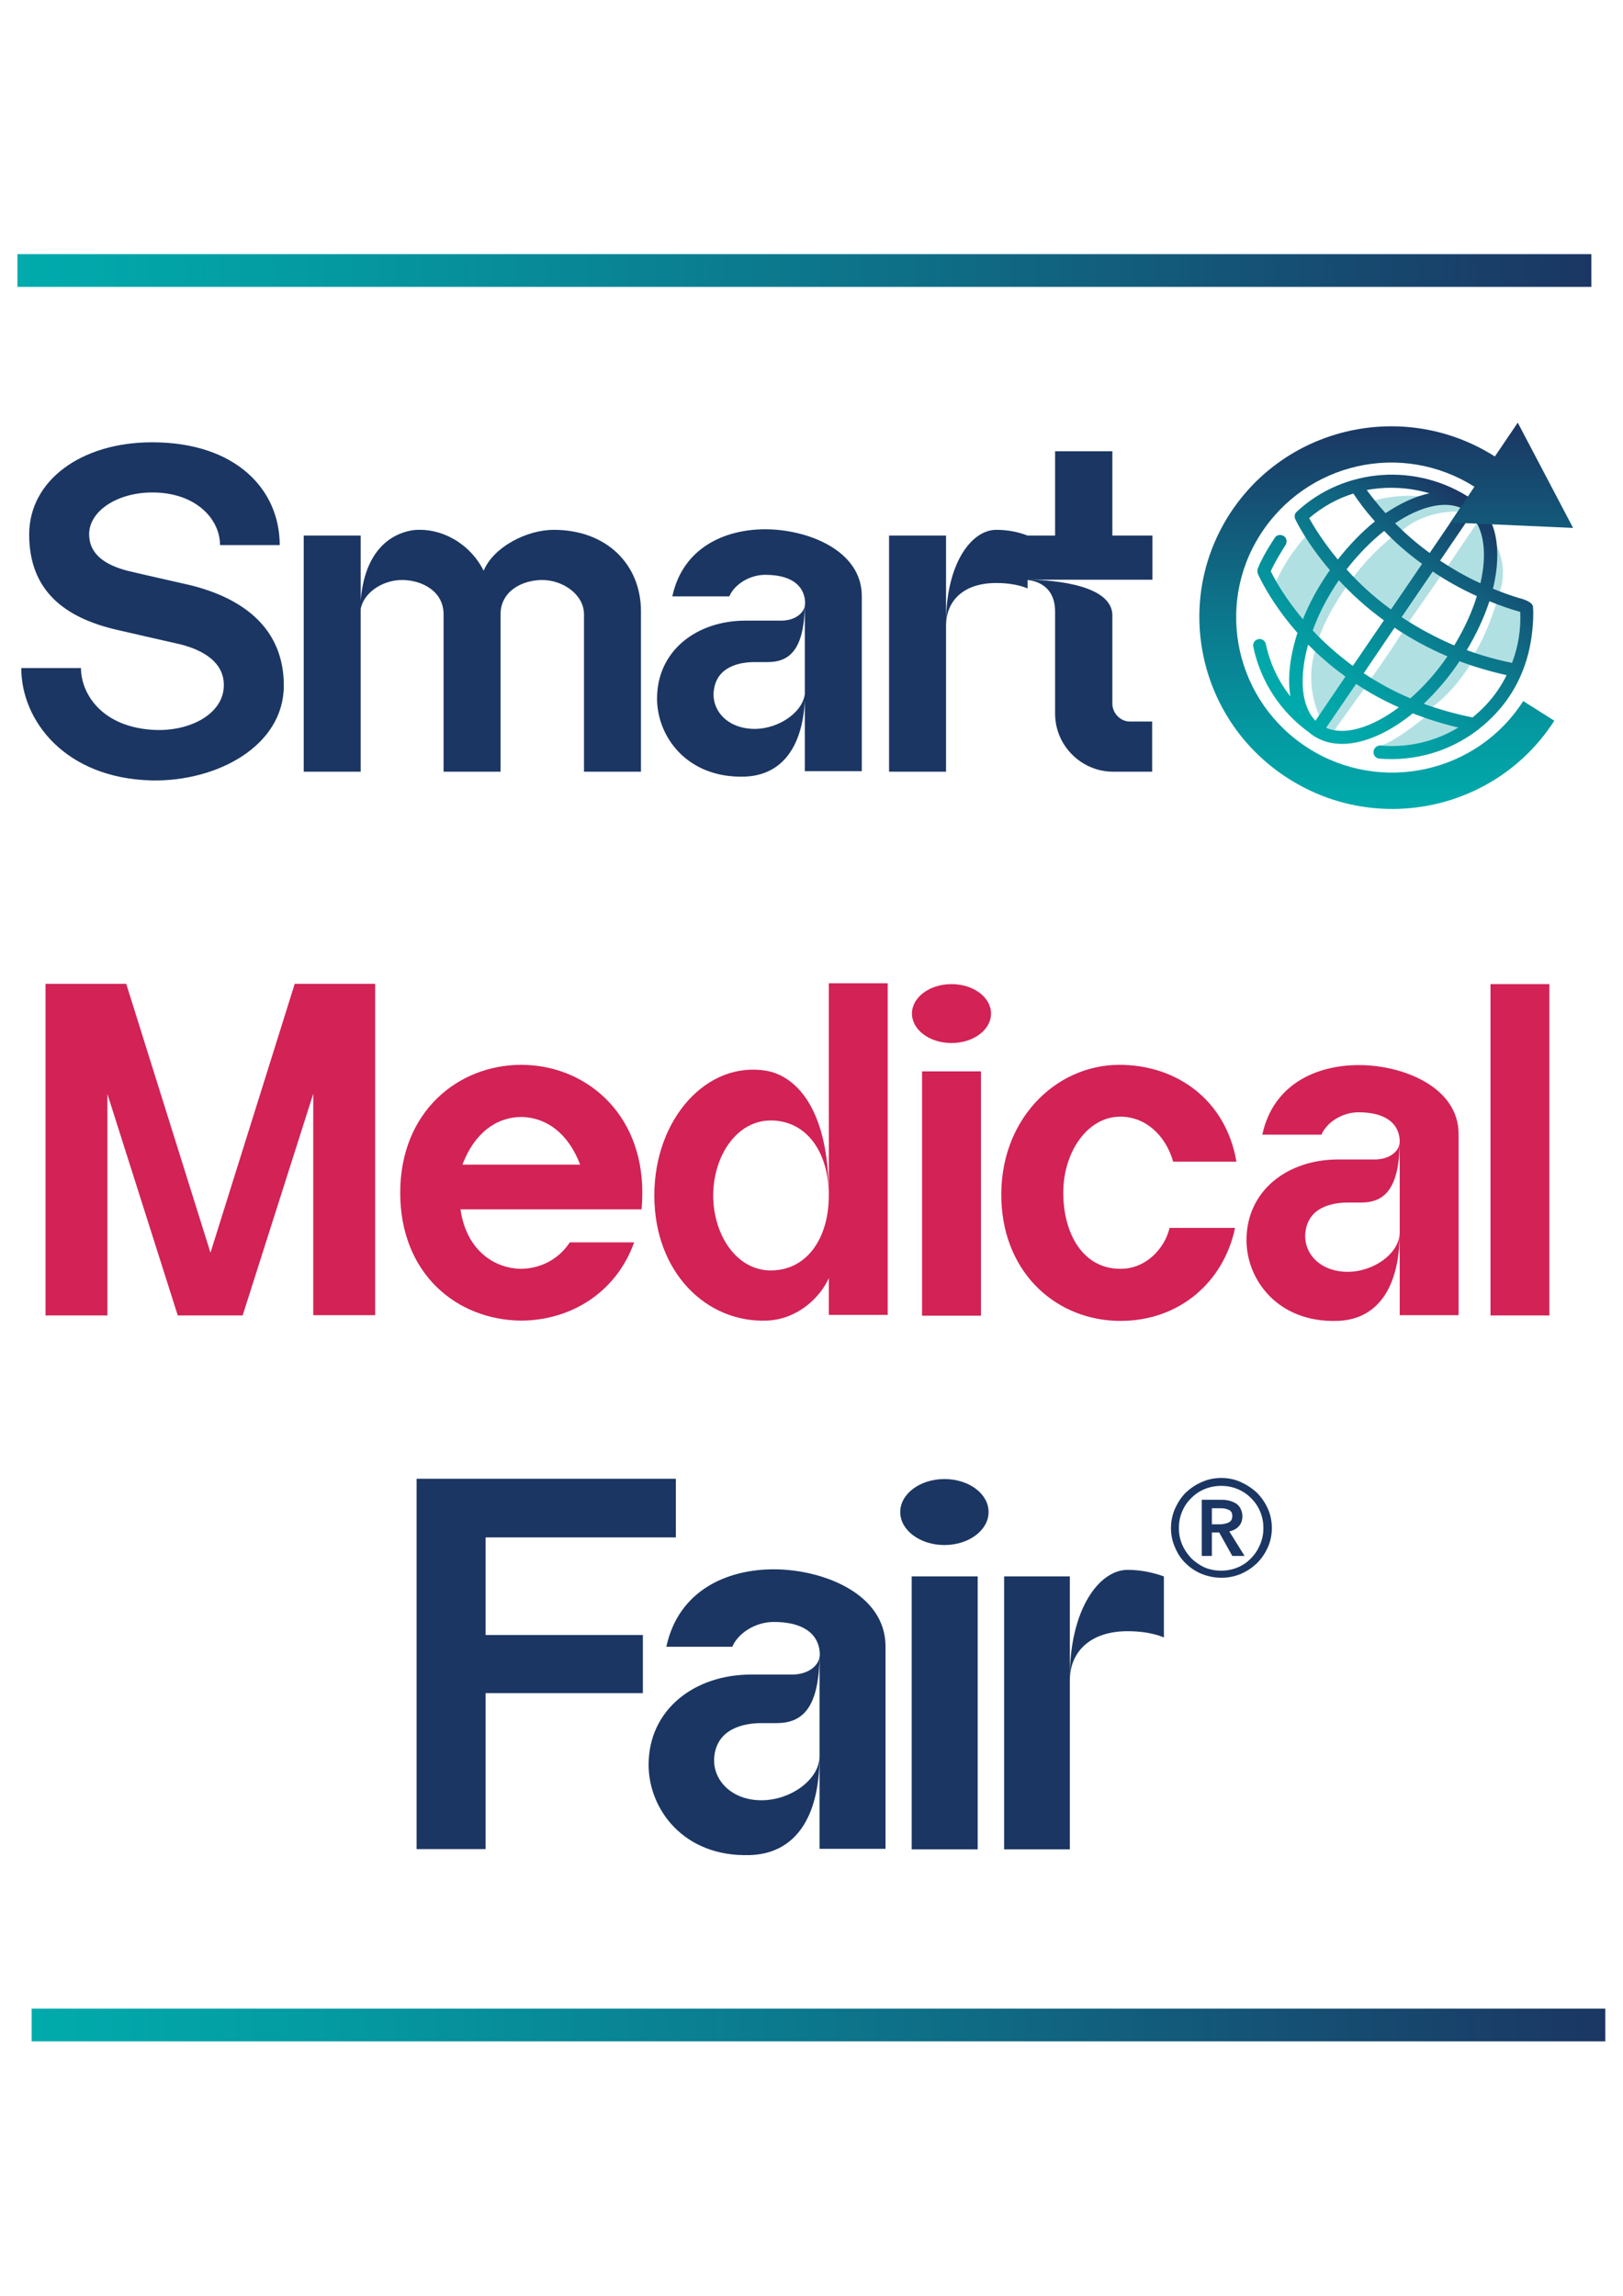<?xml version="1.0" encoding="utf-8"?>
<!-- Generator: Adobe Illustrator 25.4.1, SVG Export Plug-In . SVG Version: 6.00 Build 0)  -->
<svg version="1.1" id="Livello_1" xmlns:serif="http://www.serif.com/"
	 xmlns="http://www.w3.org/2000/svg" xmlns:xlink="http://www.w3.org/1999/xlink" x="0px" y="0px" viewBox="0 0 595.3 841.9"
	 style="enable-background:new 0 0 595.3 841.9;" xml:space="preserve">
<style type="text/css">
	.st0{fill:#1B3663;}
	.st1{fill:#D22256;}
	.st2{fill:none;stroke:url(#SVGID_1_);stroke-width:12;stroke-miterlimit:10;}
	.st3{fill:none;stroke:url(#SVGID_00000018198262021731228690000014380004459011428011_);stroke-width:12;stroke-miterlimit:10;}
	.st4{fill:#B1E0E3;}
	.st5{fill:url(#SVGID_00000059990119933877218390000012881172082097902249_);}
	.st6{fill:url(#SVGID_00000109708024432791348710000016921174915311439295_);}
</style>
<g>
	<g>
		<path class="st0" d="M104.1,251.4c0,22.3-24.7,35.3-48.5,34.8C23.9,285.4,7.8,264.3,7.8,245l21.9,0c0,8.8,6.9,21.1,25.6,22.6
			c13.7,1.1,26.7-5.5,26.8-16.2c0.1-8.4-7.3-12.9-15.9-15.1C65.6,236.2,43,231,43,231c-19.2-4.4-32.3-14.3-32.3-35
			c0-19.8,19.1-33.8,45.1-33.8c30.7,0,46.8,17.3,46.8,37.7H80.7c0-9.6-8.9-19.3-24.8-19.3c-12.9,0-23.2,6.8-23.2,15.3
			c0,7.7,6.4,11.4,14,13.4c0.6,0.2,23.1,5.3,23.1,5.3C90,219.6,104.1,231,104.1,251.4z"/>
		<path class="st0" d="M132.3,196.3V283h-20.9v-86.6H132.3z M235.1,224.2V283h-20.9v-57.7c0-7.4-7.9-12.6-15.3-12.6
			c-7.4,0-15.3,4.1-15.3,12.6V283h-20.9v-57.7c0-8.5-7.9-12.6-15.3-12.6c-7.4,0-15.3,5.2-15.3,12.6c0-21.4,9.8-29.5,19.6-30.9
			c10.4-1,20.8,5.1,25.7,14.9c3.6-8.7,15.8-15,25.7-15C222.5,194.3,235.1,207,235.1,224.2z"/>
		<path class="st0" d="M316.1,218.6v64.2h-20.9v-62.1c0,17.9-5.8,22.1-13.7,22.1h-4.7c-5.5,0-14,1.6-15,10.6
			c-0.8,7.3,5.2,13.9,15,13.9c9.2,0,18.5-6.6,18.5-14c0,20.1-8.2,31-22.1,31.5c-21.2,0.7-32.2-14.7-32.2-28.6
			c0-17.7,14.7-28.6,32.4-28.6h13.1c5.3,0,9.1-3,8.8-6.9c-0.4-6.5-5.8-9.9-14.6-9.9c-5.8,0-11.3,3.5-13.2,7.9h-20.9
			c3.9-18,19.4-24.6,34.1-24.6C296,194.1,316.1,201.7,316.1,218.6z"/>
		<path class="st0" d="M376.9,196.4v19.4c0,0-4-2-11.5-2c-12.1,0-18.4,6.6-18.4,15.7V283h-20.9v-86.6H347v32
			c0-21.7,9.3-34.1,18.4-34.1C369.4,194.3,373.3,195,376.9,196.4z"/>
		<path class="st0" d="M422.7,196.3v16.3h-45.5c4.5,0,30.8,0.7,30.8,13.1V258c0,3.6,3,6.6,6.4,6.6c3.4,0,8.2,0,8.2,0V283h-14.3
			c-11.6,0-21.3-9.5-21.3-21.3c0,0,0-32.5,0-37.4c0-11.6-10.5-11.6-10.5-11.6h-2.1v-16.3h12.6v-30.9H408v30.9H422.7z"/>
	</g>
</g>
<g>
	<g>
		<path class="st1" d="M137.6,360.8v121.5h-22.7v-81.2L89,482.4H65.2l-25.8-81.2v81.2H16.7V360.8h29.6l30.9,98.6l30.9-98.6H137.6z"
			/>
		<path class="st1" d="M235.3,443.5h-66.4c2.1,14.7,12.1,21.7,22.3,21.8c6.8-0.1,13.5-3.2,17.8-9.7h23.6
			c-6.6,18.4-23.2,28.6-41.4,28.7c-23.6-0.2-44.4-17.1-44.4-46.9c0-29.8,21.3-46.9,44.4-46.9s44.4,17.2,44.4,46.9
			C235.6,439.6,235.5,441.6,235.3,443.5z M212.8,427.1c-4.4-11.5-12.3-17.3-21.6-17.5c-9.3,0.1-17.2,6-21.6,17.5H212.8z"/>
		<path class="st1" d="M325.6,360.7v121.5H304v-13.5c-3.2,7.2-11.6,15.2-22.8,15.6c-22.1,0.8-41.2-17.7-41.2-45.9
			c0-28.2,19.4-49.5,41.2-45.7c9.7,1.7,22.8,12.4,22.8,45.7c0-15.8-8.1-27.5-21.3-27.5c-12.6,0-21.1,13.2-21.1,27.5
			c0,14.4,8.5,27.5,21.1,27.5c13.2,0,21.3-11.7,21.3-27.5v-77.8H325.6z"/>
		<path class="st1" d="M334.5,371.7c0-6,6.5-10.8,14.5-10.8s14.5,4.8,14.5,10.8s-6.5,10.8-14.5,10.8S334.5,377.7,334.5,371.7z
			 M338.2,482.5v-89.6h21.6v89.6H338.2z"/>
		<path class="st1" d="M429,450.3h24c-4.1,19.7-20.3,34.1-42,34.1c-23.2,0-42.7-17.1-43.7-44.1c-1.1-29.1,19.5-49.8,43.3-49.8
			c21.2,0,39.1,13.1,42.9,35.5h-23.2c-2.7-9.5-10-16.5-19.4-16.5c-11.9,0-20.9,12.8-20.9,27.9c0,15,7.2,27.9,20.9,27.9
			C420.1,465.4,427.1,458.1,429,450.3z"/>
		<path class="st1" d="M535,415.9v66.4h-21.6v-64.2c0,18.5-6,22.9-14.2,22.9h-4.9c-5.7,0-14.5,1.7-15.5,11
			c-0.8,7.6,5.4,14.4,15.5,14.4c9.6,0,19.1-6.8,19.1-14.5c0,20.8-8.5,32.1-22.9,32.5c-21.9,0.7-33.3-15.2-33.3-29.6
			c0-18.3,15.2-29.6,33.6-29.6h13.5c5.4,0,9.4-3.1,9.1-7.1c-0.4-6.7-6-10.2-15.1-10.2c-6,0-11.7,3.7-13.6,8.2h-21.7
			c4-18.6,20-25.5,35.3-25.5C514.1,390.5,535,398.4,535,415.9z"/>
		<path class="st1" d="M546.7,482.5V360.9h21.6v121.5H546.7z"/>
	</g>
</g>
<g>
	<g>
		<path class="st0" d="M178.1,563.9v35.7h57.7v21.3h-57.7v57.2h-25.3V542.3h95.1v21.5H178.1z"/>
		<path class="st0" d="M324.8,603.8V678h-24.2v-71.7c0,20.7-6.7,25.6-15.8,25.6h-5.5c-6.3,0-16.2,1.9-17.3,12.2
			c-0.9,8.4,6.1,16.1,17.3,16.1c10.7,0,21.3-7.6,21.3-16.2c0,23.3-9.5,35.8-25.5,36.3c-24.5,0.8-37.2-17-37.2-33.1
			c0-20.4,17-33.1,37.5-33.1h15.1c6.1,0,10.5-3.5,10.2-7.9c-0.5-7.5-6.7-11.4-16.9-11.4c-6.7,0-13.1,4.1-15.2,9.1h-24.2
			c4.5-20.8,22.4-28.4,39.4-28.4C301.6,575.5,324.8,584.3,324.8,603.8z"/>
		<path class="st0" d="M330.2,554.5c0-6.7,7.3-12.1,16.2-12.1c9,0,16.2,5.4,16.2,12.1c0,6.7-7.3,12.1-16.2,12.1
			C337.5,566.6,330.2,561.2,330.2,554.5z M334.4,678.2V578.1h24.2v100.1H334.4z"/>
		<path class="st0" d="M426.9,578.1v22.4c0,0-4.6-2.3-13.3-2.3c-13.9,0-21.2,7.7-21.2,18.1v61.9h-24.1V578.1h24.1v37
			c0-25,10.8-39.4,21.2-39.4C418.2,575.7,422.7,576.6,426.9,578.1z"/>
	</g>
</g>
<g>
	<path class="st0" d="M429.5,560.4c0-2.5,0.5-4.9,1.5-7.2c1-2.2,2.3-4.2,3.9-5.8c1.7-1.6,3.6-2.9,5.9-3.9c2.2-1,4.6-1.5,7.2-1.5
		c2.5,0,4.9,0.5,7.1,1.5c2.2,1,4.2,2.3,5.9,3.9c1.7,1.7,3,3.6,4,5.8c1,2.2,1.5,4.6,1.5,7.2c0,2.5-0.5,4.9-1.5,7.1
		c-1,2.2-2.3,4.1-4,5.8c-1.7,1.6-3.6,2.9-5.9,3.9c-2.2,0.9-4.6,1.4-7.1,1.4c-2.5,0-4.9-0.5-7.2-1.4c-2.2-0.9-4.2-2.2-5.9-3.9
		c-1.7-1.6-3-3.6-3.9-5.8C430,565.3,429.5,562.9,429.5,560.4z M432.4,560.4c0,2.1,0.4,4.1,1.2,6c0.8,1.9,1.9,3.5,3.3,5
		c1.4,1.4,3,2.5,4.9,3.4c1.9,0.8,3.9,1.2,6.1,1.2c2.1,0,4.2-0.4,6.1-1.2c1.9-0.8,3.5-1.9,4.9-3.4c1.4-1.4,2.5-3.1,3.3-5
		c0.8-1.9,1.2-3.9,1.2-6c0-2.2-0.4-4.2-1.2-6.1c-0.8-1.9-1.9-3.5-3.3-4.9s-3-2.5-4.9-3.3c-1.9-0.8-3.9-1.2-6.1-1.2
		c-2.1,0-4.2,0.4-6.1,1.2c-1.9,0.8-3.5,1.9-4.9,3.3s-2.5,3-3.3,4.9C432.8,556.2,432.4,558.2,432.4,560.4z M440.7,550h7.3
		c1,0,1.9,0.1,2.8,0.3c0.9,0.2,1.7,0.6,2.5,1c0.7,0.5,1.3,1.1,1.7,1.9s0.7,1.7,0.7,2.8c0,1.5-0.4,2.7-1.3,3.7
		c-0.8,0.9-2,1.6-3.5,1.9l5.6,9H452l-4.8-8.6h-2.7v8.6h-3.7V550z M447.4,559c1.1,0,2.1-0.2,3.1-0.6c1-0.4,1.5-1.2,1.5-2.5
		c0-1.1-0.5-1.9-1.3-2.2c-0.9-0.4-1.8-0.6-2.8-0.6h-3.4v5.9H447.4z"/>
</g>
<linearGradient id="SVGID_1_" gradientUnits="userSpaceOnUse" x1="6.443" y1="99.209" x2="583.663" y2="99.209">
	<stop  offset="0" style="stop-color:#00ABAC"/>
	<stop  offset="0.191" style="stop-color:#049AA2"/>
	<stop  offset="0.567" style="stop-color:#0E6F87"/>
	<stop  offset="1" style="stop-color:#1B3663"/>
</linearGradient>
<line class="st2" x1="6.4" y1="99.2" x2="583.7" y2="99.2"/>
<linearGradient id="SVGID_00000069373587098381100030000010358608891392063402_" gradientUnits="userSpaceOnUse" x1="11.613" y1="742.613" x2="588.833" y2="742.613">
	<stop  offset="0" style="stop-color:#00ABAC"/>
	<stop  offset="0.191" style="stop-color:#049AA2"/>
	<stop  offset="0.567" style="stop-color:#0E6F87"/>
	<stop  offset="1" style="stop-color:#1B3663"/>
</linearGradient>
<line style="fill:none;stroke:url(#SVGID_00000069373587098381100030000010358608891392063402_);stroke-width:12;stroke-miterlimit:10;" x1="11.6" y1="742.6" x2="588.8" y2="742.6"/>
<g>
	<g>
		<path class="st4" d="M511,196.6c0,0,9.9,11.5,17.5,14.6l-14.3,20.5c0,0-14.5-10.4-20.1-16.8C494.1,215,500.1,205.2,511,196.6z"/>
		<path class="st4" d="M514.8,231.2c0,0,13.9,9.8,24.4,12.6c0,0-6.4,11-16.1,17c0,0-17.1-6.3-21.8-9.8
			C501.2,251,507.3,243.1,514.8,231.2z"/>
		<path class="st4" d="M549.1,220.4c0,0,8.4,4.4,13.3,3c0,0,1.5,7.3-5.2,22.8c0,0-4.9,1.6-18-3.9
			C539.2,242.3,544.5,235.3,549.1,220.4z"/>
		<path class="st4" d="M522.5,263.1c0,0,11.9,3.9,17.3,4.4c0,0-13.1,14.9-35.1,6.4C504.8,273.9,509.3,273.9,522.5,263.1z"/>
		<path class="st4" d="M479.6,195.9c0,0,6,10.9,14.5,19c0,0-8.7,11.5-11.5,22.9c0,0-12.8-12-16.2-19.9
			C466.4,217.9,468.8,207.8,479.6,195.9z"/>
		<path class="st4" d="M542.2,191.1l-13.7,20.2c0,0,9.3,6.5,20.1,9.2C548.6,220.5,557.7,205.8,542.2,191.1z"/>
		<path class="st4" d="M541.8,188.3c0,0-16.9-4.2-29.2,7.7c0,0-6.2-5.2-9.4-12.1C503.1,183.9,520.8,177,541.8,188.3z"/>
		<path class="st4" d="M482.6,237.9c0,0,9.9,9.6,17.9,14.5c0,0-10.8,14.9-12.5,17.5C487.9,269.8,476.8,255.5,482.6,237.9z"/>
	</g>
	
		<linearGradient id="SVGID_00000137110103241092467770000008661461203264313000_" gradientUnits="userSpaceOnUse" x1="407.031" y1="278.162" x2="459.209" y2="187.787" gradientTransform="matrix(0.991 0.135 -0.135 0.991 112.91 -62.835)">
		<stop  offset="0" style="stop-color:#00ABAC"/>
		<stop  offset="0.151" style="stop-color:#01A5A8"/>
		<stop  offset="0.359" style="stop-color:#05939D"/>
		<stop  offset="0.599" style="stop-color:#0C768B"/>
		<stop  offset="0.862" style="stop-color:#154E72"/>
		<stop  offset="1" style="stop-color:#1B3663"/>
	</linearGradient>
	<path style="fill:url(#SVGID_00000137110103241092467770000008661461203264313000_);" d="M557.1,219.3c-3.3-1-6.5-2.2-9.5-3.4
		c3.5-14.3,1.3-26.7-7.1-32.4c-0.1-0.1-0.2-0.1-0.3-0.2c0,0-0.1-0.1-0.1-0.1c-20-13.7-47.1-11.8-64.5,4.5c-0.8,0.7-0.9,1.8-0.5,2.7
		l0,0c0.1,0.2,3.9,8.4,12.7,18.7c-0.3,0.4-0.5,0.7-0.8,1.1c-3.8,5.6-6.9,11.3-9.1,16.9c-7-8.3-10.6-15.2-11.8-17.6
		c1.4-3.2,3.7-6.9,5.4-9.6c0.7-1.1,0.5-2.6-0.6-3.3c-1.1-0.7-2.6-0.5-3.3,0.6c-1,1.5-4.5,6.8-6.3,11.4c0,0,0,0,0,0c0,0,0,0,0,0
		c0,0,0,0,0,0c-0.1,0.2-0.1,0.5-0.1,0.7c0,0,0,0,0,0.1c0,0.2,0,0.5,0.1,0.7c0,0,0,0.1,0,0.1c0,0,0,0.1,0,0.1
		c0.2,0.4,4.4,10.2,14.6,21.8c-2.8,8.6-3.7,16.6-2.6,23.3c-4.4-5.6-7.5-12.1-9-19.2c-0.3-1.3-1.5-2.1-2.8-1.8
		c-1.3,0.3-2.1,1.5-1.8,2.8c2.7,12.8,10,23.9,20.6,31.5c0.4,0.3,0.8,0.7,1.3,1c9.3,6.3,23.3,2.7,36.6-8.1c5.1,2,10.7,3.8,16.7,5.2
		c-8.4,5.1-18.4,7.5-28.5,6.6c-1.3-0.1-2.5,0.9-2.6,2.2c-0.1,0.9,0.3,1.7,1,2.2c0.3,0.2,0.7,0.4,1.1,0.4
		c13.1,1.1,25.9-2.7,36.1-10.5c0.2-0.1,0.4-0.3,0.6-0.5c4.1-3.2,7.8-7.1,10.8-11.5c6.8-10,9.3-21.6,8.9-33.1
		C562.2,220.4,557.1,219.3,557.1,219.3z M557.6,224.4c0.3,6.3-0.7,12.7-3,18.7c-5.9-1.2-11.5-2.8-16.6-4.7c3.6-6,6.4-12.1,8.3-17.9
		C549.8,221.9,553.6,223.3,557.6,224.4z M482.5,264.3c-5.3-5.4-6-15.9-2.7-27.9c3.7,3.7,8.2,7.8,13.7,11.7L482.5,264.3z
		 M535.7,186.2l-11.3,16.6c-5.1-3.7-9.3-7.5-12.7-10.9C520.6,185.9,529.4,183.6,535.7,186.2z M521.6,206.8l-11.4,16.7
		c-6.6-4.8-12-9.9-16.3-14.7c4.3-5.5,9-10.3,13.8-14.1C511.4,198.6,516,202.7,521.6,206.8z M511.5,230.2c5.7,3.8,12.1,7.4,19.4,10.5
		c-4.1,6-8.8,11.2-13.6,15.4c-6.4-2.7-12.1-5.9-17.1-9.2L511.5,230.2z M514.1,226.3l11.4-16.7c4.8,3.2,10.2,6.3,16.2,9
		c-1.8,5.9-4.6,12-8.3,18.1C526.2,233.6,519.8,230.1,514.1,226.3z M543,213.9c-5.5-2.5-10.4-5.4-14.8-8.3l11.3-16.6
		C544.4,193.9,545.5,203.2,543,213.9z M524.3,180.9c-5.1,1.1-10.6,3.6-16.1,7.3c-3.2-3.6-5.5-6.6-6.9-8.5
		C508.9,178.3,516.8,178.7,524.3,180.9z M480.2,190c4.8-4.1,10.3-7.2,16.2-9c1.2,1.8,3.7,5.5,7.9,10.2c-4.7,3.8-9.3,8.5-13.6,14
		C485,198.3,481.6,192.6,480.2,190z M491,212.9c0,0,0.1-0.1,0.1-0.1c4.4,4.8,9.9,9.9,16.5,14.7l-11.4,16.7
		c-5.8-4.3-10.7-8.7-14.7-13C483.7,225.1,486.9,218.9,491,212.9z M486.4,266.9l11-16.1c4.6,3.1,9.8,6,15.7,8.6
		C503.2,266.8,493.3,269.9,486.4,266.9z M522.2,258.1c4.5-4.3,8.9-9.3,12.8-15.1c0.1-0.2,0.2-0.3,0.3-0.5c5.4,2,11.1,3.7,17.3,5.1
		c-0.9,1.9-2,3.7-3.2,5.5c-2.6,3.8-5.8,7.2-9.3,10C533.7,261.8,527.7,260.1,522.2,258.1z"/>
	
		<linearGradient id="SVGID_00000008131301397440716780000003403868397783882931_" gradientUnits="userSpaceOnUse" x1="502.344" y1="282.998" x2="495.171" y2="141.457" gradientTransform="matrix(0.999 5.061340e-02 -5.061340e-02 0.999 21.095 -11.316)">
		<stop  offset="0" style="stop-color:#00ABAC"/>
		<stop  offset="0.191" style="stop-color:#049AA2"/>
		<stop  offset="0.567" style="stop-color:#0E6F87"/>
		<stop  offset="1" style="stop-color:#1B3663"/>
	</linearGradient>
	<path style="fill:url(#SVGID_00000008131301397440716780000003403868397783882931_);" d="M556.7,155l-8.4,12.4
		c-32.9-20.9-76.5-11.3-97.4,21.3c-20.9,32.7-11.1,76.1,21.8,96.9c32.9,20.9,76.5,11.3,97.4-21.3l-11.4-7.2
		c-16.9,26.4-52.2,34.2-78.8,17.3c-26.6-16.9-34.5-52-17.6-78.4c16.9-26.4,51.8-34.4,78.5-17.5l-8.8,13.1l45,2L556.7,155z"/>
</g>
</svg>

